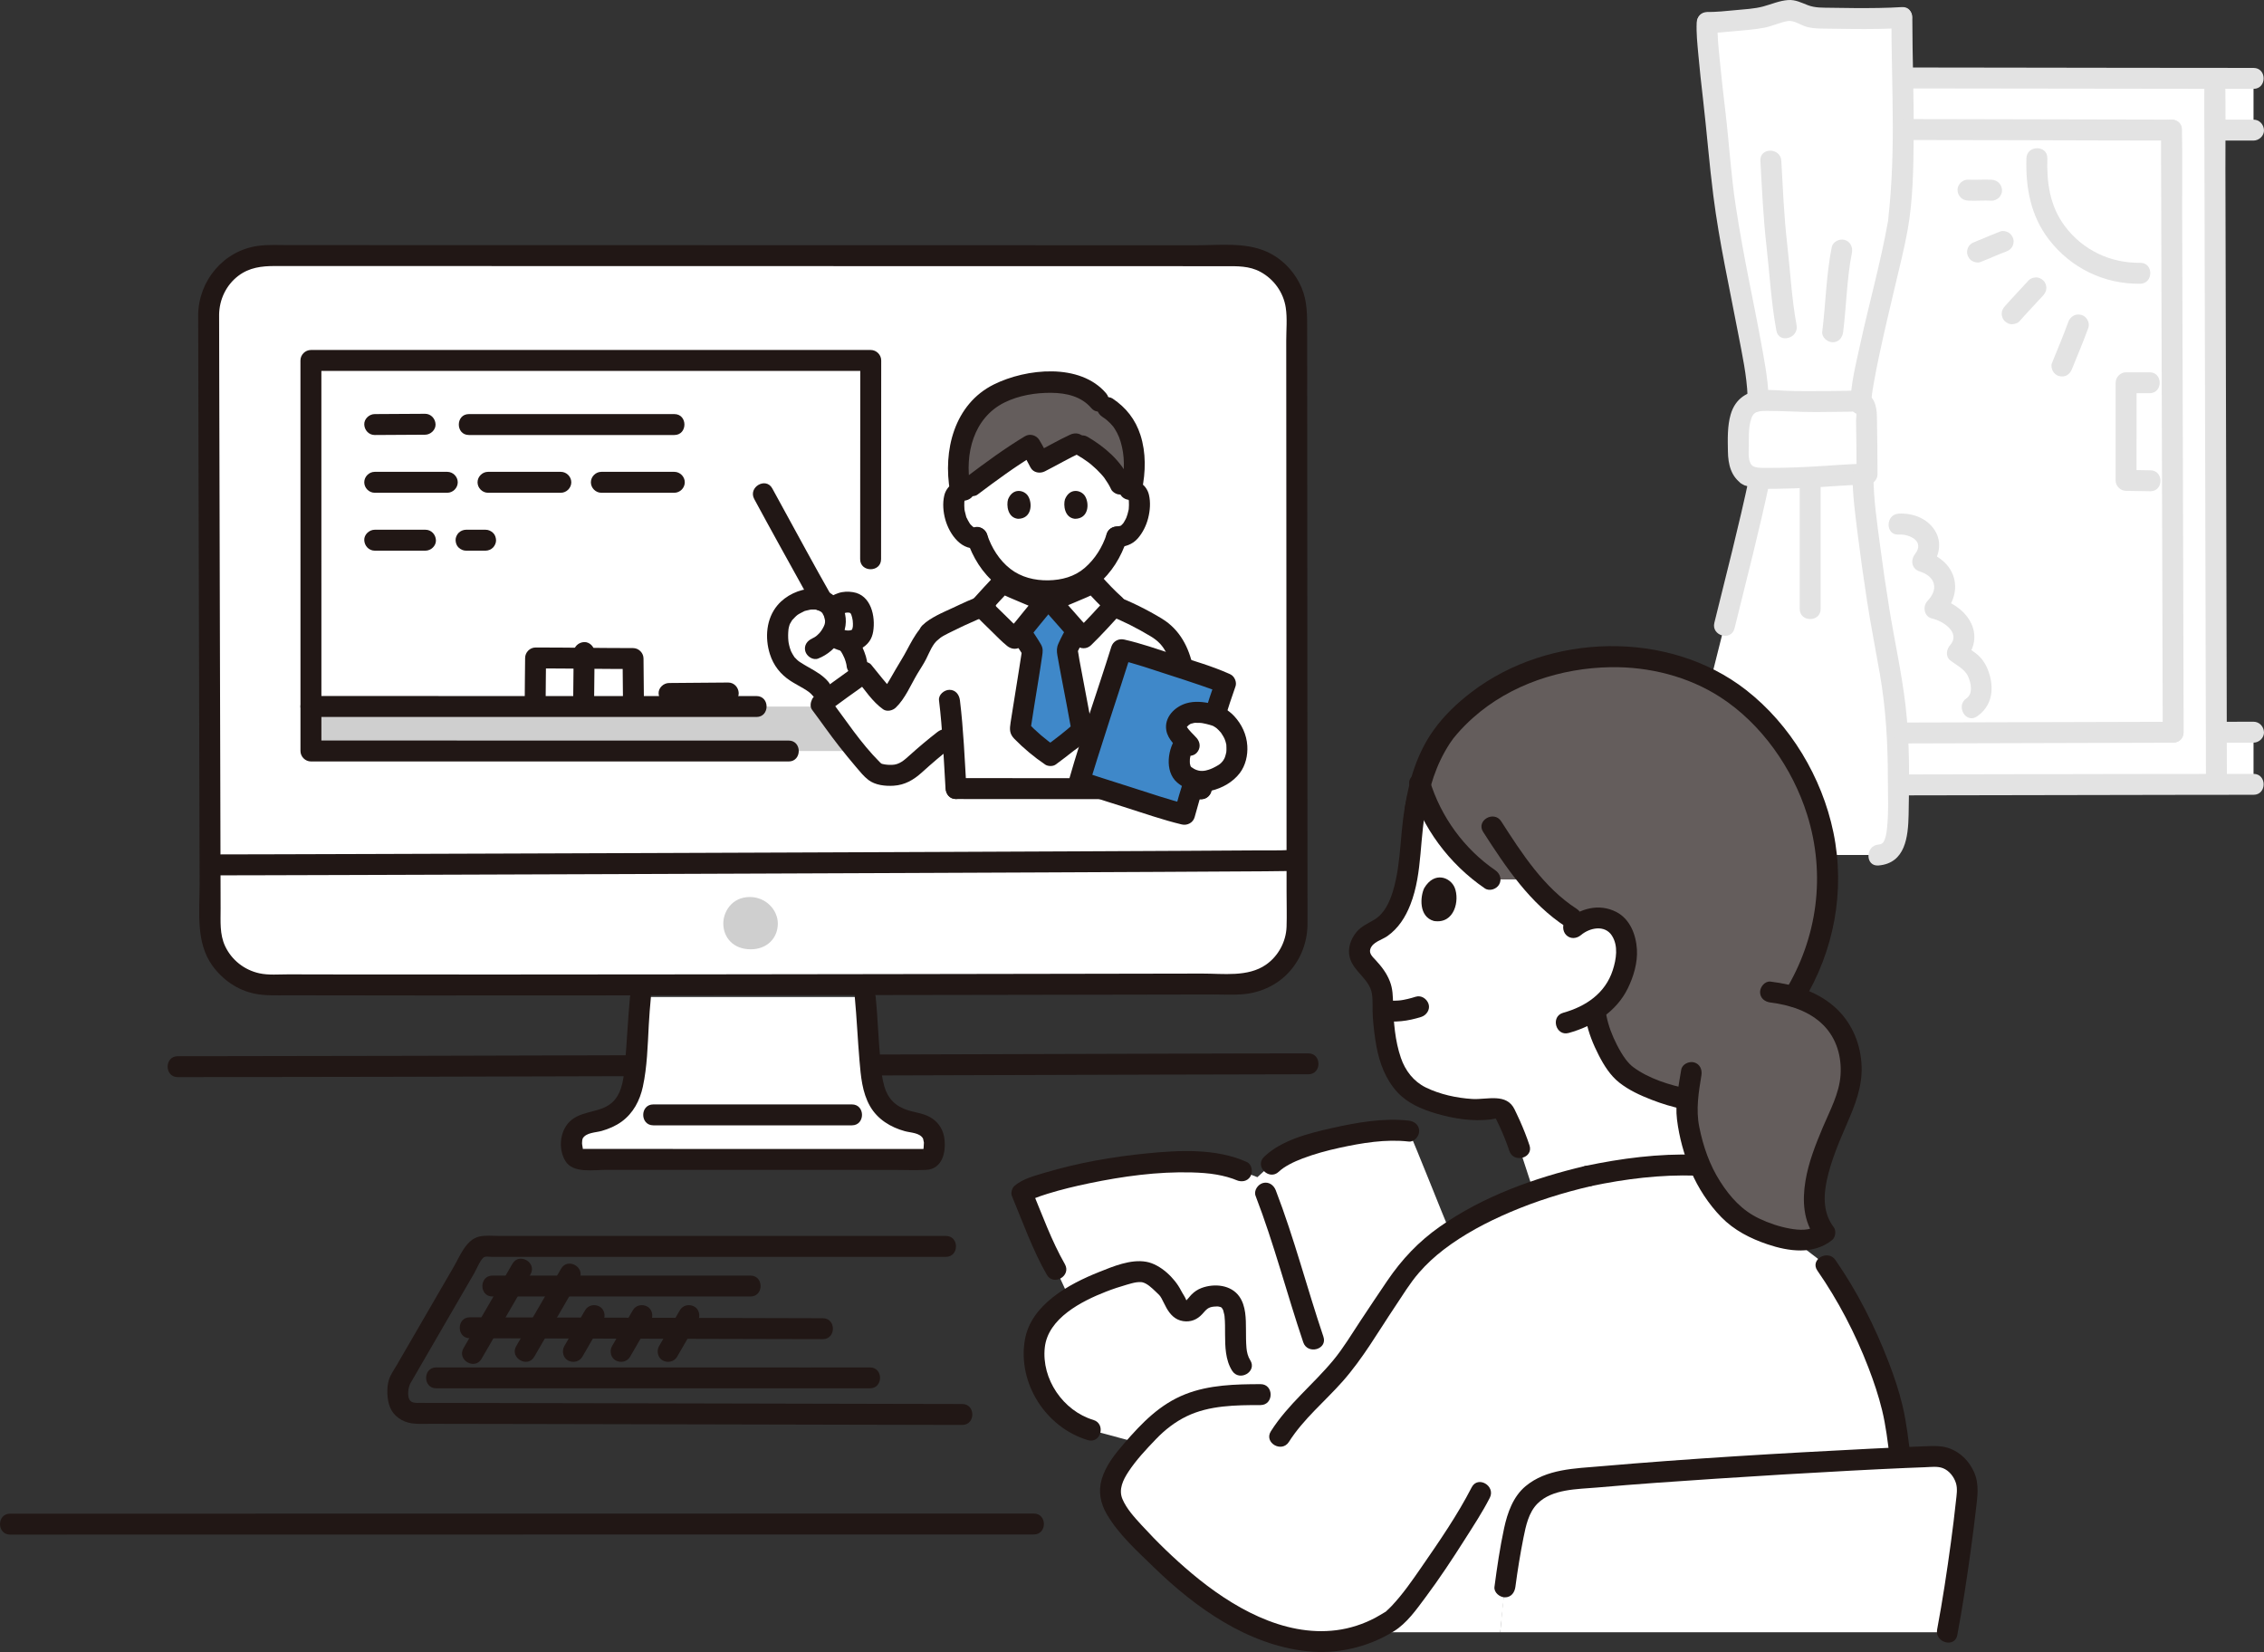<?xml version="1.0" encoding="UTF-8"?><svg id="b" xmlns="http://www.w3.org/2000/svg" width="432.735" height="315.721" viewBox="0 0 432.735 315.721"><rect x="0" y="0" width="432.735" height="315.721" fill="#333333" stroke="none"/><defs><style>.d{fill:#3f88c9;}.e{fill:#fff;}.f{fill:#211715;}.g{fill:#e3e3e3;}.h{fill:#645d5c;}.i{fill:#cfcfcf;}</style></defs><g id="c"><path class="e" d="M356.086,91.017c0,5.693,2.521,22.499,3.345,27.299,1.083,6.312,2.524,12.719,3.043,19.089.338,4.155.375,8.37.365,12.606.923-.002,1.432-.003,1.432-.003,23.896-.045,52.011-.111,66.463-.11v-9.965c-1.015,0-2.839.005-7.106.013,0-14.42-.313-111.193-.29-114.723,0,0,.001-.181.002-.362h.512c3.483.005,5.572.007,6.882.006v-9.885c-7.291,0-41.715-.049-67.074-.082.176,9.043.325,17.224-.761,27.172-.523,4.793-6.942,28.161-7.205,34.833.663.28,1.022.891,1.04,1.82.071,3.589.129,9.822.129,11.905"/><path class="e" d="M356.18,163.406h2.868c3.372-.206,3.755-3.344,3.774-9.291.018-5.614.098-11.215-.349-16.71-.518-6.37-1.96-12.777-3.043-19.089-.842-4.911-3.462-22.387-3.34-27.669.321-.012.582-.019.772-.019,0-2.083-.058-8.315-.129-11.905-.018-.931-.378-1.543-1.032-1.841.255-6.652,6.674-30.02,7.197-34.812,1.524-13.963.615-24.445.619-38.715-4.2.273-11.306.218-16.404.057-1.829-.058-3.572-1.337-4.657-1.411-1.972-.136-4.155,1.244-6.58,1.489-3.332.337-6.795.81-9.575.812-.119,2.021.403,7.43.929,12.181.629,5.677,1.406,11.393,1.852,17.094.443,5.674,1.564,10.925,2.531,16.556,1.291,7.522,7.013,32.29,3.04,26.959-1.512.781-2.372,2.616-2.373,6.669,0,2.995-.28,5.453,1.478,6.866.093.075.199.143.315.205.57.303,1.399.455,2.278.528-.041.195-.064.302-.064.302-1.333,6.297-4.039,17.183-6.682,27.895,0,0-6.6,26.245-11.026,43.847h37.601Z"/><path class="e" d="M398.615,24.831c-19.536-.043-39.756-.103-34.839-.06-.001,5.504-.196,11.053-.878,17.299-.523,4.793-6.943,28.166-7.205,34.835.661.275,1.022.887,1.04,1.818.109,5.493.188,17.176.073,10.704-2.31-3.369,1.564,22.709,2.624,28.888,1.083,6.312,2.524,12.719,3.043,19.089.073.892.131,1.786.179,2.683.687-.001,1.055-.002,1.055-.002,17.422-.04,36.657-.112,51.669-.141,0-4.949-.334-110.607-.315-115.084-4.98-.006-10.683-.017-16.446-.03Z"/><path class="g" d="M361.517,3.356c.003,6.987.262,13.97.265,20.957.001,3.307-.065,6.615-.245,9.917-.091,1.668-.21,3.335-.358,4.999-.084.947-.217,1.894-.282,2.842-.03.445.081-.42-.041.27-1.403,7.898-3.612,15.655-5.309,23.493-.805,3.717-1.836,7.641-1.863,11.467-.018,2.574,3.982,2.577,4,0,.011-1.605.177-2.368.42-3.813.324-1.929.714-3.846,1.122-5.758.95-4.458,2.011-8.892,3.059-13.328.819-3.465,1.701-6.931,2.332-10.436,1.031-5.724,1.107-11.728,1.157-17.53.067-7.694-.253-15.386-.256-23.08-.001-2.574-4.001-2.578-4,0h0Z"/><path class="g" d="M335.083,89.106c-1.073-.696-.825-2.695-.817-3.767.012-1.604-.079-3.266.322-4.834.147-.576.219-.778.481-1.192.123-.194-.006-.018-.034.018.072-.092.159-.185.245-.267.057-.054.29-.237-.002-.023.091-.067.191-.131.291-.184.286-.151-.187.025.243-.108.204-.063.409-.113.619-.156.387-.079.126-.021.039-.011.132-.015.268-.028.4-.033.282-.012.563-.023.845-.023,3.159-.003,6.315.239,9.479.223,2.168-.011,4.337-.047,6.505-.072.232-.003.972-.123,1.147.01.035.027-.075-.033-.077-.037.152.288-.012,1.361-.007,1.731.054,3.415.098,6.831.1,10.247l2-2c-3.479.019-6.971.367-10.444.548-1.925.1-3.853.198-5.781.224-.925.012-1.852.032-2.777.024-.861-.008-1.981.058-2.777-.317-2.315-1.093-4.348,2.354-2.019,3.454,2.121,1.001,4.504.866,6.794.846,1.975-.018,3.946-.098,5.918-.197,3.688-.185,7.393-.56,11.086-.58,1.081-.006,2.001-.912,2-2-.002-3.677-.049-7.356-.113-11.032-.036-2.05-.516-4.027-2.707-4.713-1.016-.319-2.139-.208-3.186-.194-1.377.018-2.754.037-4.132.05-2.417.023-4.837.036-7.252-.054-1.462-.055-2.933-.213-4.397-.146-3.065.141-5.39,1.62-6.276,4.655-.657,2.249-.567,4.749-.531,7.068.039,2.493.587,4.863,2.797,6.298,2.165,1.406,4.173-2.056,2.019-3.454Z"/><path class="g" d="M331.534,120.091c2.29-9.279,4.694-18.545,6.682-27.895.534-2.511-3.321-3.584-3.857-1.063-1.989,9.35-4.393,18.616-6.682,27.895-.617,2.499,3.24,3.565,3.857,1.063h0Z"/><path class="g" d="M354.086,91.017c.015,3.642.521,7.303.968,10.911.534,4.304,1.14,8.6,1.8,12.886.723,4.696,1.653,9.354,2.465,14.035,1.141,6.585,1.516,13.148,1.521,19.825.002,3.257.183,6.606-.184,9.849-.097.861-.284,1.807-.637,2.37-.101.161-.191.262-.36.352-.188.1-.316.138-.61.163-2.547.213-2.569,4.215,0,4,5.142-.43,5.666-5.465,5.756-9.669.149-6.963.217-14.036-.595-20.962-.722-6.16-2.079-12.215-3.074-18.331-.654-4.02-1.242-8.053-1.772-12.092-.578-4.403-1.259-8.886-1.278-13.336-.011-2.573-4.011-2.578-4,0h0Z"/><path class="g" d="M343.993,92.052v24.327c0,2.574,4,2.578,4,0v-24.327c0-2.574-4-2.578-4,0h0Z"/><path class="g" d="M336.474,30.725c.31,5.351.535,10.705,1.139,16.033.621,5.483.917,11.019,1.922,16.452.468,2.528,4.323,1.457,3.857-1.063-.959-5.184-1.21-10.473-1.815-15.703s-.798-10.476-1.103-15.719c-.148-2.559-4.149-2.576-4,0h0Z"/><path class="g" d="M350.111,47.246c-1.059,5.321-1.147,10.789-1.811,16.163-.133,1.074,1.014,2,2,2,1.191,0,1.867-.923,2-2,.622-5.043.706-10.268,1.668-15.099.211-1.058-.303-2.16-1.397-2.46-.984-.27-2.248.332-2.46,1.397h0Z"/><path class="g" d="M324.301,4.303c-.095,2.023.132,4.075.311,6.088.253,2.847.566,5.689.896,8.528.715,6.155,1.19,12.35,1.975,18.493,1.141,8.926,3.113,17.733,4.793,26.567.736,3.869,1.606,7.82,1.753,11.769.096,2.566,4.097,2.579,4,0-.132-3.527-.833-7.06-1.465-10.523-.731-4.001-1.552-7.985-2.336-11.976-.899-4.574-1.74-9.172-2.449-13.779-.923-5.993-1.272-12.088-1.985-18.111-.382-3.229-.757-6.458-1.065-9.695-.232-2.428-.543-4.917-.428-7.36.121-2.573-3.88-2.567-4,0h0Z"/><path class="g" d="M326.301,6.303c1.767-.015,3.526-.17,5.283-.352,1.878-.194,3.816-.293,5.67-.661,1.5-.298,2.898-.988,4.402-1.258,1.202-.216,2.447.743,3.58,1.073,1.448.421,3.012.345,4.506.377,1.627.035,3.255.056,4.882.063,2.964.012,5.934-.005,8.894-.189,2.557-.159,2.575-4.16,0-4-2.96.184-5.93.201-8.894.189-1.562-.006-3.124-.026-4.685-.059-1.496-.031-2.957.051-4.374-.489-1.286-.49-2.392-1.091-3.814-.985-1.652.123-3.155.797-4.735,1.223-1.75.472-3.634.53-5.432.716-1.757.182-3.516.337-5.283.352-2.573.022-2.579,4.022,0,4h0Z"/><path class="g" d="M364.27,152.008c18.398-.035,36.796-.079,55.194-.102,3.757-.005,7.513-.008,11.27-.008,2.574,0,2.578-4,0-4-16.783,0-33.566.045-50.349.078-5.371.011-10.743.022-16.114.032-2.574.005-2.578,4.005,0,4h0Z"/><path class="g" d="M410.865,71.149h-4.485c-1.081,0-2,.916-2,2,0,6.22.01,12.439-.008,18.659-.003,1.084.919,1.996,2,2,1.548.006,3.095.07,4.643.075,2.574.007,2.578-3.993,0-4-1.548-.004-3.095-.069-4.643-.075l2,2c.018-6.22.008-12.439.008-18.659l-2,2h4.485c2.574,0,2.578-4,0-4h0Z"/><path class="g" d="M430.733,12.981c-16.143,0-32.286-.036-48.429-.058-5.839-.008-11.678-.016-17.517-.023-2.574-.003-2.578,3.997,0,4,19.245.025,38.489.054,57.734.075,2.738.003,5.475.006,8.213.006,2.574,0,2.578-4,0-4h0Z"/><path class="g" d="M415.061,22.861c-14.661-.019-29.322-.063-43.983-.094-2.27-.005-4.539-.01-6.809-.011-2.574,0-2.578,4,0,4,12.639.001,25.277.056,37.916.082,4.292.009,8.584.017,12.876.022,2.574.003,2.578-3.997,0-4h0Z"/><path class="g" d="M430.733,22.866c-2.294.002-4.588-.002-6.882-.005-1.046-.001-2.048.921-2,2,.049,1.085.879,1.999,2,2,2.294.003,4.588.007,6.882.005,1.046,0,2.048-.919,2-2s-.879-2.001-2-2h0Z"/><path class="g" d="M417.376,139.966c0-4.297-.021-8.595-.033-12.892-.026-9.016-.053-18.031-.079-27.047-.032-10.732-.063-21.464-.094-32.197-.027-9.31-.054-18.619-.078-27.929-.013-4.882.07-9.774-.031-14.655-.003-.147,0-.295,0-.442.015-2.574-3.985-2.577-4,0-.024,4.124.012,8.249.023,12.373.023,8.926.048,17.853.074,26.779.031,10.727.062,21.454.094,32.181.028,9.389.056,18.777.083,28.166.015,5.048.033,10.096.041,15.143,0,.173,0,.347,0,.52,0,2.574,4,2.578,4,0h0Z"/><path class="g" d="M425.643,149.328c0-4.964-.021-9.928-.033-14.892-.026-10.518-.052-21.036-.079-31.554-.032-12.582-.063-25.163-.094-37.745-.027-10.874-.053-21.748-.078-32.623-.013-5.678.071-11.366-.031-17.043-.003-.155,0-.31,0-.464.015-2.574-3.985-2.577-4,0-.027,4.79.013,9.581.023,14.37.023,10.429.048,20.858.074,31.288.031,12.576.062,25.153.094,37.729.028,10.953.055,21.906.082,32.858.014,5.845.033,11.689.041,17.534,0,.18,0,.361,0,.541,0,2.574,4,2.578,4,0h0Z"/><path class="g" d="M424.006,141.945c2.242-.004,4.485-.012,6.727-.012,1.046,0,2.048-.92,2-2s-.879-2-2-2c-2.242,0-4.485.008-6.727.012-1.046.002-2.048.918-2,2s.879,2.002,2,2h0Z"/><path class="g" d="M363.707,142.086c17.223-.04,34.446-.108,51.669-.141,2.574-.005,2.578-4.005,0-4-17.223.033-34.446.101-51.669.141-2.574.006-2.578,4.006,0,4h0Z"/><path class="g" d="M387.322,30.262c-.162,5.591.815,11.008,4.316,15.533,4.221,5.456,10.546,8.522,17.431,8.432,2.572-.034,2.579-4.034,0-4-5.722.075-11.022-2.443-14.457-7.086-2.826-3.82-3.423-8.269-3.29-12.88.074-2.575-3.926-2.573-4,0h0Z"/><path class="g" d="M395.314,61.563c-.957,2.649-2.067,5.247-3.123,7.858-.182.449-.032,1.142.202,1.541.243.415.718.811,1.195.919.512.117,1.087.091,1.541-.202.465-.3.713-.685.919-1.195,1.055-2.611,2.166-5.209,3.123-7.858.356-.985-.4-2.233-1.397-2.46-1.126-.256-2.079.342-2.46,1.397h0Z"/><path class="g" d="M387.726,53.604c-1.504,1.657-3.061,3.268-4.54,4.947-.353.401-.586.868-.586,1.414,0,.491.218,1.076.586,1.414.381.35.882.61,1.414.586.511-.023,1.065-.189,1.414-.586,1.479-1.679,3.036-3.29,4.54-4.947.355-.391.586-.876.586-1.414,0-.491-.218-1.076-.586-1.414-.381-.35-.882-.61-1.414-.586-.516.023-1.057.192-1.414.586h0Z"/><path class="g" d="M382.35,44.229c-1.32.495-2.612,1.062-3.911,1.611l.478-.202c-.487.205-.975.408-1.469.596-.5.19-.917.443-1.195.919-.251.429-.357,1.061-.202,1.541.157.484.457.951.919,1.195.45.238,1.045.39,1.541.202,1.091-.415,2.16-.89,3.235-1.344l-.478.202c.71-.299,1.423-.592,2.145-.863.499-.187.918-.445,1.195-.919.251-.429.357-1.061.202-1.541-.157-.484-.457-.951-.919-1.195-.451-.238-1.043-.388-1.541-.202h0Z"/><path class="g" d="M380.666,34.352c-1.503-.08-3.006.059-4.508-.013-1.047-.05-2.047.956-2,2,.05,1.127.879,1.946,2,2,1.502.072,3.005-.067,4.508.013.495.026,1.07-.242,1.414-.586.347-.347.608-.916.586-1.414-.051-1.131-.879-1.94-2-2h0Z"/><path class="g" d="M362.903,102.165c2.143-.133,5.024,1.313,3.142,3.708-.93,1.183-.665,2.846.883,3.343,1.162.373,2.354,1.07,2.691,2.325s-.373,2.43-1.212,3.321c-.984,1.044-.639,3.003.883,3.343,2.137.477,5.555,2.748,3.423,5.13-.661.739-.879,2.121,0,2.828,1.161.934,2.811,1.668,3.451,3.089.562,1.248,1.028,3.3-.307,4.213-2.112,1.444-.113,4.912,2.019,3.454,2.686-1.837,3.279-4.819,2.441-7.851-.373-1.348-1.004-2.656-2.011-3.646-.827-.813-1.866-1.364-2.764-2.087v2.828c1.902-2.126,2.457-4.851,1.032-7.411-1.264-2.272-3.722-3.847-6.22-4.405l.883,3.343c1.824-1.934,2.969-4.54,2.241-7.213-.718-2.637-2.986-4.317-5.485-5.119l.883,3.343c1.701-2.165,2.506-4.93.893-7.412-1.471-2.264-4.247-3.287-6.864-3.124-2.557.159-2.575,4.16,0,4h0Z"/><path class="f" d="M1.932,293.286c10.187-.001,20.374-.003,30.561-.004,14.895-.002,29.791-.004,44.686-.006,16.281-.002,32.563-.004,48.844-.006,14.305-.002,28.609-.003,42.914-.005,8.997,0,17.994-.002,26.991-.002.556,0,1.112,0,1.668,0,2.574,0,2.578-4,0-4-8.115,0-16.229.001-24.344.002-13.837.001-27.673.003-41.51.005-16.221.002-32.442.004-48.662.006-15.242.002-30.485.004-45.727.006-10.947.001-21.895.003-32.842.004-.859,0-1.718,0-2.577,0-2.574,0-2.578,4,0,4h0Z"/><path class="f" d="M250.076,201.316c-8.441,0-16.881.029-25.322.052-14.401.039-28.801.083-43.202.126-17.203.052-34.406.104-51.609.154-17.026.049-34.053.096-51.079.136-13.676.032-27.353.061-41.029.071-1.287,0-2.573.002-3.86.002-2.574,0-2.578,4.001,0,4,13.069-.005,26.137-.031,39.206-.06,16.79-.037,33.58-.083,50.369-.131,17.339-.049,34.678-.102,52.016-.154,14.91-.045,29.82-.091,44.73-.132,9.32-.026,18.64-.056,27.961-.064.606,0,1.212,0,1.818,0,2.574,0,2.578-4,0-4h0Z"/><path class="e" d="M39.88,60.162c.052,27.804.237,90.453.293,116.772.013,6.213,5.037,11.249,11.25,11.273,36.158.14,148.215-.087,185.217-.151,6.235-.011,11.278-5.061,11.275-11.295-.013-26.958-.056-91.11-.071-116.601-.004-6.237-5.055-11.284-11.292-11.285-38.363-.005-148.76-.026-185.377-.032-6.249-.001-11.308,5.07-11.296,11.319Z"/><path class="e" d="M40.94,181.013c-.493-1.265-.765-2.64-.768-4.079-.007-3.394-.017-7.392-.028-11.842,44.448-.06,166.163-.272,207.77-.392-.003,4.527,0,8.6,0,12.061.003,6.235-5.041,11.285-11.275,11.295-37.003.064-149.059.29-185.217.151-4.774-.018-8.847-2.996-10.482-7.194Z"/><path class="e" d="M165.38,190.537c.209,2.197.336,3.877.411,5.397.128,2.599.363,5.297.589,7.905.528,6.085,2.103,9.519,8.463,10.729,1.836.349,2.896,1.094,3.432,2.253s.616,4.768-1.188,4.768c-3.348,0-60.739-.013-66.179-.013-1.762,0-1.922-3.595-1.386-4.755.536-1.16,1.596-1.904,3.432-2.253,6.36-1.21,7.935-4.644,8.463-10.729.226-2.608.461-5.306.589-7.905.075-1.52.201-3.2.411-5.397"/><path class="i" d="M148.672,176.481c.012,2.839-2.104,4.933-5.135,4.946-3.476.015-5.278-2.353-5.289-4.904-.01-2.286,1.655-5.074,5.044-5.088,3.157-.013,5.369,2.525,5.38,5.046Z"/><path class="f" d="M37.88,60.162c.021,10.972.049,21.944.077,32.915.034,13.411.07,26.821.106,40.232.032,11.882.064,23.764.092,35.646.013,5.206-.79,11.11,2.429,15.58,1.939,2.693,4.804,4.702,8.082,5.37,2.083.425,4.243.306,6.358.313,8.7.025,17.401.03,26.101.032,11.265.003,22.53-.003,33.795-.013,12.467-.01,24.934-.025,37.401-.042,12.156-.017,24.313-.036,36.469-.056,10.379-.017,20.757-.036,31.136-.054,4.064-.007,8.128-.015,12.192-.022,1.841-.003,3.734.113,5.568-.057,3.347-.311,6.542-1.797,8.792-4.326,2.262-2.543,3.421-5.738,3.437-9.13.01-2.202-.002-4.405-.003-6.607-.003-5.375-.006-10.75-.009-16.125-.008-12.908-.016-25.815-.024-38.723-.008-12.454-.016-24.909-.024-37.363-.003-4.88-.006-9.761-.009-14.641-.002-2.748.051-5.429-1.031-8.019-1.261-3.019-3.635-5.577-6.63-6.938-4.134-1.877-9.098-1.259-13.542-1.26s-8.902-.001-13.353-.002c-10.956-.002-21.911-.004-32.867-.006-12.458-.002-24.916-.004-37.374-.007s-24.956-.005-37.434-.007c-11.015-.002-22.03-.004-33.046-.006-4.496,0-8.992-.002-13.487-.002-1.914,0-3.828,0-5.742,0-2.009,0-4.072-.127-6.064.152-6.536.917-11.311,6.633-11.397,13.166-.034,2.575,3.966,2.576,4,0,.038-2.906,1.336-5.673,3.673-7.447,2.094-1.589,4.444-1.873,6.981-1.872,3.689,0,7.377.001,11.066.002,9.77.002,19.541.003,29.311.005,11.822.002,23.644.004,35.466.006,12.376.002,24.751.005,37.127.007,11.591.002,23.183.004,34.774.006,9.42.002,18.84.003,28.26.005,1.861,0,3.722,0,5.583,0,2.352,0,4.644-.079,6.786,1.08,2.585,1.4,4.403,3.92,4.848,6.838.312,2.043.091,4.268.093,6.333.007,10.946.014,21.893.021,32.839.008,12.931.016,25.862.024,38.793.007,11.269.014,22.539.02,33.808.001,2.178.07,4.369-.002,6.546-.095,2.866-1.579,5.619-3.937,7.259-3.458,2.404-8.183,1.69-12.191,1.697-9.039.016-18.078.033-27.117.048-11.378.02-22.757.039-34.135.056-12.238.019-24.476.035-36.714.049-11.772.013-23.543.023-35.315.028-9.932.004-19.865.004-29.797-.008-3.863-.005-7.725-.011-11.588-.022-1.81-.005-3.779.186-5.552-.204-2.86-.628-5.285-2.527-6.535-5.185-1.069-2.273-.857-4.774-.863-7.215-.005-2.343-.011-4.687-.017-7.03-.014-5.566-.028-11.132-.043-16.697-.034-12.943-.069-25.886-.103-38.829-.033-12.324-.065-24.649-.094-36.973-.011-4.642-.021-9.283-.03-13.925-.005-2.574-4.005-2.578-4,0Z"/><path class="f" d="M40.515,167.293c3.07,0,6.14-.01,9.21-.018,5.667-.014,11.334-.031,17.001-.049,7.605-.023,15.209-.048,22.814-.074,8.883-.03,17.766-.061,26.649-.092,9.502-.034,19.004-.069,28.506-.105s18.924-.072,28.386-.111c8.762-.035,17.525-.072,26.287-.11,7.404-.032,14.808-.066,22.211-.103,5.386-.027,10.772-.055,16.158-.09,2.708-.018,5.418-.019,8.126-.071.181-.003.361-.004.542-.014,2.56-.139,2.577-4.14,0-4-1.94.106-3.9.051-5.842.065-4.787.035-9.574.061-14.361.086-6.967.037-13.935.069-20.902.101-8.489.038-16.977.074-25.466.109-9.351.038-18.701.075-28.052.111-9.553.037-19.107.072-28.66.107-9.097.033-18.194.065-27.29.096-7.981.027-15.962.054-23.943.079-6.206.02-12.412.039-18.618.056-3.772.01-7.543.021-11.315.026-.48,0-.96.001-1.44.001-2.574,0-2.578,4,0,4h0Z"/><path class="f" d="M163.38,190.537c.381,4.043.552,8.1.9,12.146.255,2.972.501,6.088,2.019,8.733,1.435,2.5,3.922,4.022,6.652,4.769,1.103.302,2.832.282,3.474,1.404-.016-.027.162.674.17.775.011.145-.088,1.615-.154,1.574-.161-.1,1.127-.297.221-.348-.354-.02-.714,0-1.068,0-1.139,0-2.278,0-3.416,0-3.702,0-7.403-.001-11.105-.002-9.78-.002-19.56-.004-29.34-.006-6.741-.001-13.483-.003-20.224-.004-.13,0-.323-.037-.448,0-.017.005-.149-.012-.154,0,.026-.065.514.207.542.203.148-.024-.076.109-.044-.119.026-.184-.151-.833-.155-1.175-.005-.362.065-.797.121-.897.657-1.161,2.499-1.124,3.631-1.449,1.353-.388,2.688-.953,3.829-1.787,2.218-1.622,3.472-4.024,4.047-6.675.825-3.809.919-7.864,1.127-11.744.097-1.802.242-3.6.411-5.397.101-1.077-.992-2-2-2-1.166,0-1.898.92-2,2-.395,4.197-.577,8.409-.94,12.609-.212,2.459-.444,5.502-2.223,7.32-2.178,2.226-5.573,1.674-7.946,3.52-2.281,1.776-2.714,5.43-1.25,7.886,1.441,2.417,5.358,1.704,7.775,1.704,3.949,0,7.898.001,11.847.002,10.171.002,20.343.004,30.514.006,4.156,0,8.311.002,12.467.003,2.102,0,4.226.091,6.326.001,3.187-.137,3.897-3.512,3.503-6.126-.224-1.487-.978-2.747-2.204-3.633-1.417-1.024-3.122-1.136-4.74-1.641-2.378-.742-3.853-2.234-4.531-4.608-.414-1.451-.566-2.938-.695-4.436-.201-2.325-.394-4.652-.517-6.982-.099-1.879-.246-3.753-.423-5.627-.101-1.075-.847-2-2-2-1.003,0-2.102.918-2,2h0Z"/><path class="f" d="M183.919,268.328c-4.243,0-8.485-.017-12.728-.026-9.013-.02-18.027-.041-27.04-.061-10.413-.023-20.826-.046-31.24-.068-8.442-.018-16.884-.035-25.326-.049-2.428-.004-4.857-.008-7.285-.009-.67,0-1.592.08-2-.556-.505-.785-.277-2.461.169-3.231,1.146-1.981,2.293-3.961,3.441-5.941,2.921-5.039,5.843-10.077,8.764-15.115.432-.745,1.268-2.876,1.997-3.069.353-.093.858,0,1.22,0h86.901c2.574,0,2.578-4,0-4h-85.402c-1.223,0-2.623-.161-3.827.134-2.511.616-3.661,3.743-4.845,5.785-1.474,2.541-2.947,5.083-4.421,7.624-1.518,2.618-3.036,5.236-4.554,7.855-.623,1.074-1.245,2.149-1.868,3.224-.525.908-1.206,1.847-1.532,2.849-.484,1.492-.391,3.849.208,5.286.724,1.737,2.357,2.803,4.187,3.065,1.161.166,2.372.09,3.543.091,7.222.007,14.443.023,21.665.038,10.389.021,20.779.044,31.168.067,9.945.022,19.889.045,29.834.067,5.895.013,11.789.028,17.684.038.429,0,.858.002,1.287.002,2.574,0,2.578-4,0-4h0Z"/><path class="f" d="M92.04,259.692c3.112-5.389,6.249-10.764,9.361-16.152,1.29-2.233-2.165-4.25-3.454-2.019-3.112,5.389-6.249,10.763-9.361,16.152-1.29,2.233,2.166,4.25,3.454,2.019h0Z"/><path class="f" d="M102.119,259.294c2.853-4.941,5.73-9.869,8.583-14.81,1.29-2.233-2.165-4.25-3.454-2.019-2.853,4.941-5.73,9.869-8.583,14.81-1.29,2.233,2.166,4.25,3.454,2.019h0Z"/><path class="f" d="M111.31,259.294c1.324-2.293,2.658-4.579,3.982-6.871.523-.906.241-2.23-.718-2.736s-2.177-.25-2.736.718c-1.324,2.293-2.659,4.579-3.982,6.871-.523.906-.241,2.23.718,2.736s2.177.25,2.736-.718h0Z"/><path class="f" d="M120.433,259.294c1.324-2.293,2.658-4.579,3.982-6.871.523-.906.241-2.23-.718-2.736s-2.177-.25-2.736.718c-1.324,2.293-2.659,4.579-3.982,6.871-.523.906-.241,2.23.718,2.736s2.177.25,2.736-.718h0Z"/><path class="f" d="M129.421,259.294c1.324-2.293,2.658-4.579,3.982-6.871.523-.906.241-2.23-.718-2.736s-2.177-.25-2.736.718c-1.324,2.293-2.659,4.579-3.982,6.871-.523.906-.241,2.23.718,2.736s2.177.25,2.736-.718h0Z"/><path class="f" d="M143.445,243.783h-49.313c-2.574,0-2.578,4,0,4h49.313c2.574,0,2.578-4,0-4h0Z"/><path class="f" d="M157.267,251.932c-18.456-.034-36.912-.097-55.368-.144-4.031-.01-8.062-.021-12.093-.028-2.574-.005-2.578,3.995,0,4,18.403.034,36.805.097,55.208.144,4.084.01,8.168.021,12.253.028,2.574.005,2.578-3.995,0-4h0Z"/><path class="f" d="M166.27,265.333s.007,0,.011,0v-4c-8.244.032-16.488,0-24.732,0-14.398,0-28.796,0-43.193,0-4.992,0-9.983,0-14.975,0-2.574,0-2.578,4,0,4,11.009,0,22.018,0,33.027,0,13.63,0,27.261,0,40.891,0,2.994,0,5.988.011,8.982,0,2.574-.01,2.578-3.992,0-4-.004,0-.007,0-.011,0-2.574-.002-2.578,3.998,0,4h0Z"/><path class="f" d="M124.877,215.07h37.952c2.574,0,2.578-4,0-4h-37.952c-2.574,0-2.578,4,0,4h0Z"/><path class="i" d="M161.746,143.533c-28.853-.003-88.862-.007-102.315-.005,0-.853,0-3.996,0-8.504,13.453-.002,73.342.003,102.195.005l.12,8.504Z"/><path class="e" d="M59.425,68.888c0,2.535.006,61.849.006,66.135,19.639-.002,105.917.008,106.967.008,0-2.571.027-56.619.032-66.143-22.255.002-105.774,0-107.006,0Z"/><path class="f" d="M168.407,106.859c.006-12.657.017-25.314.025-37.972,0-1.081-.917-2-2-2-15.18.001-30.361,0-45.541,0-16.771,0-33.541,0-50.312,0-3.717,0-7.435,0-11.152,0-1.081,0-2,.916-2,2,0,7.427.001,14.855.002,22.282.001,11.429.002,22.858.003,34.287,0,3.189,0,6.378,0,9.566,0,1.081.916,2,2,2,8.847,0,17.693,0,26.54,0,12.638,0,25.276.002,37.914.003,6.902,0,13.804.001,20.705.002,2.574,0,2.578-4,0-4-12.508-.001-25.017-.002-37.525-.003-11.627,0-23.254-.002-34.88-.002-4.251,0-8.503,0-12.754,0l2,2c0-7.844-.001-15.688-.002-23.533-.001-11.312-.002-22.624-.003-33.935,0-2.889,0-5.778,0-8.668l-2,2c10.177,0,20.354,0,30.531,0,18.177,0,36.354,0,54.531,0,7.315,0,14.63,0,21.944,0l-2-2c-.007,12.657-.019,25.314-.025,37.972-.001,2.574,3.999,2.578,4,0h0Z"/><path class="f" d="M104.295,133.822c.003-2.692.06-5.383.075-8.075l-2,2c6.21.002,12.419.11,18.629.112l-2-2c.003,2.642.071,5.284.074,7.926.003,2.574,4.003,2.578,4,0-.003-2.642-.071-5.284-.074-7.926-.001-1.081-.915-2-2-2-6.21-.002-12.419-.11-18.629-.112-1.086,0-1.994.917-2,2-.015,2.692-.072,5.383-.075,8.075-.003,2.574,3.997,2.578,4,0h0Z"/><path class="f" d="M109.654,124.711c-.002,3.161-.098,6.321-.1,9.481,0,1.046.92,2.048,2,2s1.999-.879,2-2c.002-3.161.098-6.321.1-9.481,0-1.046-.92-2.048-2-2s-1.999.879-2,2h0Z"/><path class="f" d="M127.883,134.534c3.771-.002,7.541-.09,11.311-.091,1.046,0,2.048-.92,2-2s-.879-2-2-2c-3.771.001-7.541.089-11.311.091-1.046,0-2.048.92-2,2s.879,2.001,2,2h0Z"/><path class="f" d="M57.431,135.023c0,2.835,0,5.669,0,8.504,0,1.081.916,2,2,2,9.547-.001,19.094,0,28.641,0,13.752,0,27.504.002,41.256.003,7.137,0,14.274.001,21.411.002,2.574,0,2.578-4,0-4-13.21-.001-26.42-.002-39.629-.003-12.735,0-25.469-.002-38.204-.002-4.492,0-8.983,0-13.475,0l2,2c0-2.835,0-5.669,0-8.504,0-2.574-4-2.578-4,0h0Z"/><path class="f" d="M71.623,83.138c3.209-.001,6.418-.055,9.627-.056,1.046,0,2.048-.92,2-2s-.879-2-2-2c-3.209,0-6.418.055-9.627.056-1.046,0-2.048.92-2,2s.879,2,2,2h0Z"/><path class="f" d="M89.629,83.138h39.259c2.574,0,2.578-4,0-4h-39.259c-2.574,0-2.578,4,0,4h0Z"/><path class="f" d="M71.623,105.241h9.701c1.046,0,2.048-.92,2-2s-.879-2-2-2h-9.701c-1.046,0-2.048.92-2,2s.879,2,2,2h0Z"/><path class="f" d="M89.079,105.241h3.735c.513,0,1.052-.223,1.414-.586.347-.347.608-.916.586-1.414-.023-.517-.193-1.054-.586-1.414s-.872-.586-1.414-.586h-3.735c-.513,0-1.052.223-1.414.586-.347.347-.608.916-.586,1.414.023.517.193,1.054.586,1.414s.872.586,1.414.586h0Z"/><path class="f" d="M71.623,94.175h13.87c1.081,0,2-.919,2-2s-.915-2-2-2h-13.87c-1.081,0-2,.919-2,2s.915,2,2,2h0Z"/><path class="f" d="M93.277,94.175h13.919c1.081,0,2-.919,2-2s-.915-2-2-2h-13.919c-1.081,0-2,.919-2,2s.915,2,2,2h0Z"/><path class="f" d="M114.94,94.175h13.948c1.081,0,2-.919,2-2s-.915-2-2-2h-13.948c-1.081,0-2,.919-2,2s.915,2,2,2h0Z"/><path class="e" d="M182.859,150.708c-.045,0-.09,0-.135,0-.091-1.518-.378-6.267-.688-10.508-.92.706-1.461,1.121-1.461,1.121-1.13.867-4.722,3.889-5.667,4.778-1.052.99-2.29,1.921-3.825,2.046-1.059.087-2.898.037-3.802-.589-.938-.649-4.91-5.521-7.112-8.458-.889-1.185-2.741-3.815-3.227-4.454.119-.432,7.007-5.169,8.187-6.157.73.89,3.714,4.721,4.665,5.339.99-.869,3.698-6.068,4.592-7.286.746-1.017,1.515-3.152,2.668-4.738.709-1.458,2.938-2.347,4.502-3.15.96-.493,3.893-1.847,5.707-2.56,1.082-1.249,3.011-3.3,4.336-4.719,1.753.897,6.925,3.098,8.308,3.43l.336.081c.249-.06.499-.12.499-.12,1.366-.328,6.479-2.504,8.213-3.391,1.272,1.423,2.939,3.165,4.144,4.219l.808.707c1.637.737,3.658,1.771,4.792,2.353,1.233.633,3.284,1.717,4.273,2.695,1.492,1.475,2.23,3.542,2.895,5.541,1.443,6.812,2.955,16.78,3.723,23.855-8.936,0-27.486-.037-46.731-.036Z"/><path class="d" d="M206.566,138.232c-.746-4.043-2.552-13.413-2.613-14.043.27-.68,1.17-2.411,1.873-3.659-1.859-2.043-4.975-5.564-5.084-5.765l-.835.039c-.112.206-3.131,3.889-4.873,5.93.781,1.189,1.83,2.876,2.299,3.565-.05.8-2.04,12.89-2.37,15.15.85.93,4.37,3.99,5.81,4.94,1.23-.89,4.59-3.48,6.04-4.79-.055-.319-.14-.788-.247-1.367Z"/><path class="e" d="M156.907,131.71c-1.55-1.926-4.571-2.705-6.222-4.444-1.874-1.974-2.322-5.001-1.889-7.611.752-4.535,8.026-7.235,10.28-3.185.149-.145.247-.238.247-.238.918-1.188,3.478-1.69,4.695-.41.992,1.044,1.444,4.278.479,5.654-.619.884-1.872,1.148-2.995.988.235.207.404.357.404.357.872.773,1.845,3.141,1.895,4.299l.417,2.923-4.852,4.333-2.46-2.667Z"/><path class="f" d="M187.775,113.786c-1.931.593-3.795,1.519-5.624,2.369-2.015.937-4.256,1.831-5.879,3.382-.758.724-.784,2.109,0,2.828.813.747,2.02.773,2.828,0,.11-.105.227-.201.339-.304-.337.312.026-.012.104-.065.25-.17.511-.326.775-.474.554-.311,1.126-.586,1.696-.866.717-.353,1.43-.71,2.155-1.047.913-.424,1.831-.837,2.757-1.234.165-.071.482-.08.005-.003.096-.015.201-.084.29-.121.199-.082.398-.163.598-.241.336-.132.674-.261,1.019-.367.999-.307,1.736-1.412,1.397-2.46-.326-1.007-1.389-1.726-2.46-1.397h0Z"/><path class="f" d="M211.98,117.643c2.712,1.047,5.444,2.458,7.937,3.955,1.425.856,2.364,1.819,3.085,3.333.725,1.522,1.077,3.125,1.398,4.768,1.36,6.96,2.417,13.996,3.189,21.045.118,1.074.835,2,2,2,.99,0,2.118-.919,2-2-.851-7.764-1.996-15.528-3.546-23.184-.775-3.828-2.547-7.242-5.94-9.314-2.834-1.731-5.964-3.266-9.06-4.461-1.008-.389-2.194.429-2.46,1.397-.31,1.13.385,2.07,1.397,2.46h0Z"/><path class="f" d="M160.737,117.645c.127-.158.27-.296.429-.422l-.405.313c.235-.177.489-.317.76-.433l-.478.202c.338-.136.686-.227,1.046-.276l-.532.071c.311-.036.62-.039.931-.003l-.532-.071c.252.035.494.095.731.188l-.478-.202c.207.088.398.197.577.334l-.405-.313c.134.111.254.23.361.368l-.313-.405c.163.222.288.464.395.716l-.202-.478c.211.52.34,1.065.416,1.62l-.071-.532c.073.579.087,1.162.014,1.742l.071-.532c-.046.331-.121.654-.245.965l.202-.478c-.077.18-.169.348-.284.506l.313-.405c-.122.155-.258.289-.414.41l.405-.313c-.161.116-.329.212-.51.293l.478-.202c-.285.118-.578.193-.884.236l.532-.071c-.366.044-.731.041-1.097-.004l.532.071c-.352-.049-.693-.135-1.023-.268l.478.202c-.151-.064-.296-.136-.437-.22-.899-.537-2.235-.231-2.736.718-.51.966-.242,2.164.718,2.736,1.355.808,3.191,1.04,4.699.563.992-.314,1.797-.882,2.402-1.727.38-.531.608-1.195.714-1.837.478-2.904-.406-6.982-3.836-7.534-.956-.154-1.941-.129-2.865.192-.84.292-1.719.741-2.285,1.45-.343.43-.586.841-.586,1.414,0,.491.218,1.076.586,1.414.381.35.882.61,1.414.586.495-.022,1.09-.18,1.414-.586h0Z"/><path class="f" d="M160.493,124.236c.13.118.244.249.352.388l-.313-.405c.386.509.678,1.087.928,1.673l-.202-.478c.268.636.501,1.305.593,1.992l-.071-.532c.01.082.018.164.022.247.027.529.205,1.033.586,1.414.347.347.916.608,1.414.586.517-.023,1.054-.193,1.414-.586.349-.38.613-.883.586-1.414-.059-1.16-.447-2.221-.9-3.276-.177-.412-.375-.816-.611-1.198-.272-.442-.584-.89-.97-1.24-.392-.355-.875-.586-1.414-.586-.491,0-1.076.218-1.414.586-.35.381-.61.882-.586,1.414.023.515.192,1.057.586,1.414h0Z"/><path class="f" d="M158.321,130.296c-.998-1.196-2.393-1.993-3.732-2.748-.582-.328-1.165-.655-1.717-1.033-.127-.086-.254-.173-.375-.268.33.26-.119-.12-.148-.148-.135-.126-.256-.263-.386-.394-.269-.272.053.129-.176-.215-.2-.302-.386-.607-.545-.933-.036-.074-.19-.462-.073-.155-.07-.185-.134-.372-.192-.562-.096-.317-.173-.64-.235-.966-.005-.025-.083-.668-.043-.259-.023-.232-.04-.465-.049-.698-.014-.365-.01-.73.012-1.094.012-.197.029-.393.051-.589-.01.088-.066.349.009-.047.045-.236.096-.467.17-.696.024-.075.057-.149.079-.224.09-.316-.231.403.04-.066.1-.173.191-.349.301-.516.057-.087.126-.23.207-.296-.394.323-.124.15-.009.028.139-.148.273-.3.42-.441.111-.107.694-.681.249-.244.304-.299.771-.526,1.148-.718.109-.056.223-.103.332-.16.309-.16-.122.044-.14.058.186-.148.575-.206.803-.267.191-.052.389-.079.58-.131.409-.111-.49.024-.069.005.076-.003.154-.015.23-.02.227-.015.454-.018.681-.006.073.004.149.015.223.017.342.007-.508-.129.012.013.172.047.348.108.521.147.376.084-.41-.238-.081-.038.091.055.191.097.283.151.059.034.12.084.182.114.339.168-.321-.33-.061-.051.117.125.42.304.463.478l-.174-.222c.045.064.089.129.13.195.075.141.152.289.233.427.074.126.055.297-.052-.125.044.173.118.341.165.515.037.139.061.281.095.42.097.399.022-.401.013.086-.003.173.006.341-.01.514.039-.45-.032.065-.061.168-.117.423-.591,1.238-.928,1.608-.133.146-.271.286-.415.421-.053.049-.475.4-.187.181-.147.113-.305.215-.464.31-.08.048-.74.348-.312.181-1.006.392-1.704,1.342-1.397,2.46.264.96,1.448,1.791,2.46,1.397,3.537-1.379,6.243-5.312,4.964-9.138-.892-2.67-3.288-4.34-6.113-4.233-2.479.094-5.025,1.285-6.631,3.19-2.146,2.547-2.435,6.201-1.452,9.317.687,2.18,2.027,3.885,3.935,5.126.807.525,1.667.963,2.493,1.456.381.228.758.466,1.115.731-.258-.192.215.193.305.279.176.168.337.347.493.533.693.83,2.113.715,2.828,0,.821-.821.694-1.997,0-2.828h0Z"/><path class="f" d="M144.163,95.374c3.147,5.831,6.374,11.621,9.583,17.418.554,1.001,1.103,2.006,1.67,3,1.274,2.236,4.731.223,3.454-2.019-3.241-5.689-6.344-11.462-9.494-17.202-.588-1.071-1.178-2.141-1.758-3.216-1.223-2.266-4.678-.249-3.454,2.019h0Z"/><path class="f" d="M179.161,139.907c-1.816,1.407-3.585,2.903-5.294,4.438-1.01.906-1.939,1.796-3.369,1.83-.635.015-1.243-.018-1.857-.179-.309-.081-.447-.273-.117.009-.144-.124-.278-.259-.412-.394-3.594-3.601-6.401-7.927-9.442-11.977v2.019c-.232.478-.218.231.141-.04.423-.321.323-.263.599-.47.85-.638,1.71-1.261,2.572-1.883,1.528-1.103,3.106-2.162,4.563-3.359h-2.828c1.56,1.914,3.036,4.207,5.07,5.652.728.517,1.821.261,2.424-.313,1.799-1.712,2.885-4.38,4.141-6.485.563-.944,1.176-1.831,1.672-2.815.625-1.24,1.232-2.922,2.378-3.781.863-.647,1.307-1.728.718-2.736-.497-.85-1.867-1.37-2.736-.718-2.5,1.876-3.526,4.885-5.136,7.455-.725,1.157-1.38,2.358-2.074,3.534-.355.602-.713,1.204-1.094,1.79-.162.25-.321.51-.507.743.243-.305-.134.132-.19.186l2.424-.313c.485.345-.132-.148-.22-.235-.168-.166-.328-.341-.488-.515-.482-.525-.942-1.071-1.398-1.619-.729-.877-1.434-1.773-2.154-2.657-.728-.893-2.065-.628-2.828,0-.357.294.131-.094-.034.032-.162.124-.326.245-.49.366-.357.264-.716.524-1.076.784-.938.679-1.88,1.352-2.818,2.032-.917.664-1.83,1.333-2.724,2.028-.467.363-1.091.769-1.358,1.32-.29.598-.439,1.434,0,2.019,1.724,2.295,3.346,4.655,5.121,6.913,1.074,1.366,2.168,2.719,3.297,4.039.729.852,1.458,1.778,2.356,2.46,1.315.999,3.206,1.195,4.814,1.097,2.132-.131,3.811-1.105,5.373-2.517,1.879-1.698,3.81-3.36,5.812-4.912.855-.662.696-2.132,0-2.828-.844-.844-1.972-.664-2.828,0h0Z"/><path class="f" d="M179.478,133.836c.683,5.589.908,11.253,1.246,16.872.065,1.078.873,2,2,2,1.033,0,2.065-.916,2-2-.338-5.619-.563-11.283-1.246-16.872-.131-1.072-.825-2-2-2-.979,0-2.132.921-2,2h0Z"/><path class="f" d="M216.868,133.777c-.677,5.543-.878,11.159-1.214,16.731-.065,1.079.966,2,2,2,1.137,0,1.935-.917,2-2,.335-5.572.536-11.188,1.214-16.731.131-1.074-1.013-2-2-2-1.19,0-1.868.923-2,2h0Z"/><path class="f" d="M182.724,152.708c15.622,0,31.244.036,46.865.037,2.574,0,2.578-4,0-4-15.622,0-31.244-.037-46.865-.037-2.574,0-2.578,4,0,4h0Z"/><path class="e" d="M215.877,93.539c.043-.002,1.293.461,1.575.961.199.35.265.75.303,1.141.142,1.539-.154,3.109-.844,4.515-.336.685-.776,1.342-1.389,1.843-.471.38-1.149.541-1.81.578,0,0-.092.005-.256.013-.537,1.717-1.462,3.729-3.016,5.609-1.988,2.405-4.217,3.769-6.82,4.352-1.197.269-2.356.331-3.458.369-1.102-.026-2.155-.139-3.191-.325-2.625-.471-5.122-1.904-7.136-4.288-1.582-1.874-2.53-3.887-3.084-5.605-.912.303-1.629-.146-2.129-.54-.618-.495-1.065-1.146-1.408-1.828-.705-1.399-1.017-2.966-.891-4.506.034-.391.096-.791.291-1.144.276-.503.83-.873,1.439-.968.072-.011.145-.018.218-.022,0,0,.597-12.371,15.782-12.371,15.407,0,15.822,12.217,15.822,12.217Z"/><path class="h" d="M192.682,74.465c-2.267.838-4.344,2.099-5.914,3.919-3.389,3.931-4.181,10.079-3.246,15.042l2.315-.63c3.585-2.693,8.288-6.034,11.088-7.701.172.269,1.305,2.367,1.782,3.256.818-.411,5.408-2.937,7.154-3.69,3.177,1.641,6.642,4.34,8.254,7.857l2.222.611c.741-3.407.605-7.05-.444-9.926-1.228-3.366-3.126-4.665-5.489-6.093-2.809-4.121-8.693-4.422-13.137-3.781-1.55.223-3.107.589-4.584,1.135Z"/><path class="f" d="M192.677,95.427c-.328,1.066-.114,3.518,1.902,3.726,2.665-.016,2.807-2.98,1.91-4.374-.734-1.141-2.894-1.616-3.812.648Z"/><path class="f" d="M203.555,95.427c-.328,1.066-.114,3.518,1.902,3.726,2.665-.016,2.807-2.98,1.91-4.374-.734-1.141-2.894-1.616-3.812.648Z"/><path class="f" d="M186.222,100.772c-.37.107.202.047-.006.026-.063-.007-.395.012-.086.009.383-.003-.128,0-.126-.066,0-.029.394.223.127.034-.083-.058-.174-.117-.262-.167-.212-.121.32.285.113.091-.162-.152-.32-.3-.474-.459-.322-.331.141.225-.006.008-.054-.08-.112-.158-.164-.239-.118-.181-.227-.368-.328-.56-.06-.114-.117-.229-.171-.346-.023-.049-.046-.098-.067-.147-.059-.133-.044-.098.045.106-.123-.127-.187-.524-.235-.685-.069-.231-.128-.464-.177-.699-.022-.105-.039-.21-.059-.315-.074-.386.009.228-.003-.023-.022-.482-.058-.952-.022-1.436.004-.055.022-.402.005-.108-.017.31.036-.099.052-.17.05-.231.028-.073-.033.064.142-.322-.197.165-.056.055.046-.036.269-.239.034-.053-.303.239.111-.072.122-.052l-.238.099.125-.04c.176-.039.17-.044-.019-.016-.183.019-.196.022-.037.009,1.041-.076,2.051-.866,2-2-.046-1.019-.883-2.081-2-2-1.774.129-3.368,1.215-3.791,3.015-.347,1.475-.204,3.132.197,4.579.782,2.822,3.216,6.32,6.606,5.342,1.004-.29,1.732-1.424,1.397-2.46-.33-1.021-1.383-1.707-2.46-1.397h0Z"/><path class="f" d="M211.529,102.057c-.804,2.483-2.203,4.749-4.185,6.467-1.951,1.692-4.431,2.344-6.972,2.387-2.594.044-5.193-.581-7.263-2.195-2.112-1.647-3.587-4.029-4.427-6.547-.81-2.43-4.675-1.388-3.857,1.063,1.087,3.262,2.938,6.318,5.656,8.474,2.818,2.235,6.302,3.266,9.891,3.204,3.445-.059,6.664-1.019,9.361-3.194,2.721-2.194,4.586-5.3,5.653-8.597.794-2.455-3.066-3.506-3.857-1.063h0Z"/><path class="f" d="M215.877,95.539c-.187-.012-.4-.034-.085.011.212.03-.288-.176-.117-.051.039.019.076.04.112.064.126.08.078.039-.146-.126.014.027.152.168.18.176-.096-.026-.199-.357-.096-.104-.177-.433-.038-.101-.009.006.024.088.024.354.037.098.016-.312.01.116.016.187.035.48.017.956-.021,1.436-.02.248.019.093.01-.056.008.124-.047.274-.072.394-.049.236-.107.469-.175.7-.061.206-.133.408-.206.61-.172.48.118-.217-.016.044-.048.093-.089.19-.136.284-.097.193-.201.383-.315.566-.064.102-.137.199-.201.301-.141.224.232-.25.046-.06-.018.018-.453.482-.46.471.018.024.333-.296-.002-.022-.178.145.309-.085.079-.025-.119.031-.241.07-.36.104-.335.096.076-.028.08.005,0,.009-.514.037-.561.039-1.043.051-2.05.883-2,2,.047,1.04.881,2.055,2,2,1.546-.076,2.955-.486,4.006-1.688.963-1.102,1.627-2.459,1.99-3.874.366-1.425.495-3.06.14-4.503-.428-1.74-1.97-2.869-3.716-2.984-1.046-.069-2.046.969-2,2,.051,1.143.879,1.926,2,2h0Z"/><path class="f" d="M200.438,112.875c-1.351-.337-2.66-.938-3.941-1.472-.098-.041-.195-.082-.293-.123.151.063.244.104.038.016-.194-.083-.387-.165-.581-.249-.393-.17-.785-.342-1.176-.517-.631-.283-1.26-.569-1.876-.883-.775-.394-1.797-.359-2.424.313-1.369,1.465-2.748,2.922-4.077,4.423-.741.837-.766,1.989,0,2.828,1.057,1.159,2.196,2.248,3.317,3.343.995.971,1.973,2.001,3.053,2.879.851.691,1.984.814,2.828,0,1.186-1.144,2.195-2.527,3.244-3.793.635-.766,1.267-1.534,1.893-2.307.395-.488.87-.983,1.19-1.521.536-.9.232-2.235-.718-2.736-.965-.51-2.165-.243-2.736.718-.025.042-.075.083-.091.127-.058.167.407-.515.091-.12-.219.274-.438.547-.659.819-.623.768-1.252,1.532-1.883,2.293-1.022,1.232-2.005,2.578-3.16,3.691h2.828c-1.08-.878-2.058-1.908-3.053-2.879-1.122-1.095-2.26-2.185-3.317-3.343v2.828c1.329-1.502,2.708-2.958,4.077-4.423l-2.424.313c1.528.776,3.118,1.437,4.697,2.098,1.328.556,2.687,1.184,4.088,1.533,1.013.253,2.216-.326,2.46-1.397.236-1.036-.311-2.189-1.397-2.46Z"/><path class="f" d="M193.306,121.739c.773,1.186,1.511,2.395,2.3,3.57l-.273-1.009c-.044.558.036-.198-.001.048-.05.328-.096.656-.146.984-.148.976-.302,1.95-.457,2.925-.376,2.371-.759,4.74-1.137,7.11-.145.906-.29,1.813-.431,2.72-.195,1.254-.249,2.124.718,3.115,1.752,1.795,3.807,3.51,5.884,4.914.539.364,1.483.39,2.019,0,1.177-.857,2.329-1.752,3.473-2.653,1.038-.817,3.112-1.972,3.486-3.332.24-.87-.195-2.155-.36-3.04-.217-1.169-.438-2.337-.659-3.505-.471-2.492-.946-4.983-1.409-7.476-.133-.718-.207-1.473-.392-2.178-.015-.059-.008-.139-.031-.196-.187,1.134-.165,1.415.066.844.087-.182.176-.363.267-.544.421-.843.868-1.673,1.326-2.496,1.252-2.252-2.202-4.272-3.454-2.019-.634,1.14-1.27,2.291-1.797,3.485-.35.793-.332,1.405-.195,2.223.25,1.485.542,2.964.821,4.444.656,3.485,1.352,6.965,1.959,10.459l.514-1.946c-1.786,1.594-3.7,3.069-5.635,4.477h2.019c-1.906-1.288-3.815-2.931-5.405-4.627l.514,1.946c.5-3.396,1.078-6.782,1.617-10.172.233-1.465.472-2.93.68-4.398.125-.881.235-1.471-.247-2.297-.675-1.156-1.45-2.272-2.182-3.394-1.401-2.148-4.865-.146-3.454,2.019h0Z"/><path class="f" d="M201.273,116.693c1.386-.346,2.729-.967,4.042-1.516,1.563-.654,3.137-1.308,4.648-2.076l-2.424-.313c1.314,1.466,2.667,2.916,4.144,4.219v-2.828c-1.957,2.132-3.905,4.301-5.984,6.315h2.828c-1.19-1.143-2.255-2.441-3.352-3.671-.675-.757-1.347-1.516-2.014-2.28-.223-.255-.445-.511-.664-.769-.071-.084-.14-.17-.213-.254-.254-.292.286.406.182.235-.543-.894-1.818-1.31-2.736-.718-.898.579-1.298,1.779-.718,2.736.323.532.816,1.018,1.223,1.485.669.769,1.345,1.532,2.023,2.293,1.125,1.263,2.218,2.597,3.44,3.77.788.757,2.038.765,2.828,0,2.079-2.014,4.027-4.183,5.984-6.315.696-.758.839-2.088,0-2.828-1.477-1.304-2.83-2.754-4.144-4.219-.615-.686-1.659-.701-2.424-.313-.577.293-1.167.563-1.757.829-.389.175-.78.347-1.171.516-.193.084-.387.167-.581.25-.098.042-.196.083-.294.125.249-.105.157-.066-.037.015-1.268.526-2.56,1.121-3.895,1.455-1.015.254-1.724,1.45-1.397,2.46.34,1.052,1.372,1.669,2.46,1.397Z"/><path class="f" d="M204.55,83.07c-2.336,1.083-4.558,2.39-6.852,3.556l2.736.718c-.584-1.087-1.139-2.203-1.782-3.256-.558-.914-1.793-1.283-2.736-.718-3.854,2.31-7.497,5.008-11.088,7.701-.863.647-1.307,1.728-.718,2.736.497.85,1.867,1.369,2.736.718,3.592-2.693,7.234-5.39,11.088-7.701l-2.736-.718c.643,1.054,1.198,2.169,1.782,3.256.532.991,1.801,1.193,2.736.718,2.294-1.166,4.516-2.473,6.852-3.556.98-.454,1.226-1.867.718-2.736-.588-1.005-1.753-1.173-2.736-.718h0Z"/><path class="f" d="M205.823,86.92c.733.425,1.445.885,2.129,1.386.079.058.158.117.237.176.246.185.047.048-.076-.06.164.143.341.272.508.412.336.281.662.573.978.876.301.29.593.589.872.9.146.162.289.328.428.496.063.076.125.154.187.231.271.333-.273-.378-.024-.028.504.707.959,1.431,1.325,2.22.2.43.755.798,1.195.919.479.132,1.116.072,1.541-.202.98-.632,1.191-1.719.718-2.736-1.615-3.474-4.741-6.154-8-8.044-.905-.525-2.231-.24-2.736.718s-.249,2.176.718,2.736h0Z"/><path class="f" d="M211.418,75.161c-4.98-5.848-15.271-4.752-21.448-1.69-7.602,3.768-9.774,12.685-8.376,20.488.191,1.064,1.487,1.664,2.46,1.397,1.121-.308,1.588-1.393,1.397-2.46-1.097-6.126.62-13.037,6.538-15.97,2.735-1.356,5.959-1.888,8.994-1.852,2.839.033,5.698.675,7.607,2.917,1.671,1.963,4.489-.878,2.828-2.828h0Z"/><path class="f" d="M218.265,93.662c.723-3.44.805-7.152-.286-10.529-.959-2.969-2.729-5.22-5.3-6.952-.896-.604-2.216-.172-2.736.718-.576.984-.181,2.131.718,2.736.213.144.423.291.632.441.102.073.212.169.049.037.099.08.197.161.293.245.416.36.81.753,1.152,1.184.207.26-.136-.198.057.084.08.116.16.232.236.351.16.25.307.506.444.769.284.544.483,1.06.672,1.686.796,2.626.78,5.469.213,8.168-.222,1.056.31,2.162,1.397,2.46.993.273,2.237-.335,2.46-1.397h0Z"/><path class="d" d="M233.962,130.507c-2.627-1.193-17.367-5.86-19.621-6.351-.944,3.028-6.679,20.453-8.013,25.147-.353.096,18.118,5.876,20.083,6.335.551-2.095,6.838-22.277,7.814-24.997-.062-.038-.151-.082-.263-.133Z"/><path class="f" d="M234.971,128.78c-3.305-1.476-6.849-2.492-10.289-3.596-3.232-1.038-6.493-2.212-9.809-2.957-1.082-.243-2.125.324-2.46,1.397-2.623,8.394-5.596,16.689-8.013,25.147l.919-1.195-.005.004c-.9.673-1.263,1.684-.718,2.736.575,1.11,2.617,1.454,3.697,1.81,2.137.705,4.282,1.384,6.429,2.059,3.69,1.161,7.392,2.48,11.157,3.381,1.044.25,2.174-.323,2.46-1.397,1.1-4.125,2.476-8.191,3.748-12.265,1.326-4.247,2.572-8.54,4.066-12.733.279-.784-.176-1.883-.919-2.259l-.263-.133c-2.291-1.16-4.319,2.29-2.019,3.454l.263.133-.919-2.259c-1.494,4.193-2.741,8.485-4.066,12.733-1.271,4.074-2.648,8.14-3.748,12.265l2.46-1.397c-3.556-.851-7.053-2.093-10.54-3.187-2.114-.663-4.226-1.332-6.331-2.019-.724-.236-1.447-.473-2.167-.721-.225-.078-.448-.17-.675-.239-.51-.156.378.252.106.043l.718.718-.003-.006-.718,2.736c.949-.71,1.114-1.867,1.442-2.943.31-1.02.629-2.038.949-3.055.822-2.611,1.66-5.218,2.501-7.823,1.347-4.175,2.737-8.338,4.046-12.525l-2.46,1.397c3.223.724,6.391,1.862,9.532,2.868,2.025.648,4.046,1.309,6.058,1.997.764.262,1.528.526,2.287.803.32.117.639.234.956.358.128.05.256.102.384.153.358.141-.402-.176-.074-.029.986.44,2.15.286,2.736-.718.499-.853.274-2.294-.718-2.736Z"/><path class="e" d="M236.413,142.614c-.007-.138-.018-.276-.032-.415-.236-2.299-2.126-4.729-3.994-5.406-1.936-.622-5.509-1.507-7.262,1.14-.895,1.352.53,2.811,1.559,3.86-.132.15-.21.24-.21.24-.992,1.154-1.776,4.845.038,6.178,2.417,1.776,4.759,1.245,7.227-.181,2.015-1.164,2.792-3.208,2.674-5.417Z"/><path class="f" d="M228.734,141.058c-.323-.379-.686-.721-1.028-1.082-.201-.212-.391-.432-.581-.653.402.466-.381-.431-.313-.54-.021.034.129.428.036.048-.04-.163-.035-.42-.004.097-.026-.432-.133.459-.019.033.12-.449-.142.445.026-.017.145-.396-.224.191.068-.086.106-.1.21-.206.314-.308.327-.32-.351.179.048-.025.122-.062.345-.264.485-.26l-.225.099c.085-.031.171-.06.258-.086.109-.033.219-.06.33-.085.055-.012.298-.092.336-.063l-.26.037c.091-.009.183-.016.274-.021.275-.015.551-.012.826.004.137.008.274.024.41.035.223.027.181.02-.127-.019.089.013.177.028.266.044.459.081.913.191,1.361.318.214.061.425.132.638.194-.471-.137-.048-.018.068.045.187.101.361.219.538.336-.383-.254.056.049.116.102.129.114.253.234.373.357.123.126.236.26.354.391.374.414-.181-.311.123.162.163.254.33.501.473.767.085.158.166.319.239.484-.176-.395.085.275.109.353.05.167.082.338.127.506.14.522,0-.391.022.143.014.334.036.664.022.999-.007.163-.026.325-.037.488.031-.431.025-.158.001-.055-.085.362-.172.711-.298,1.062.167-.464-.011.004-.057.09-.073.138-.152.273-.237.404-.054.083-.378.442-.063.1-.109.118-.213.239-.328.352-.117.114-.24.224-.368.326.361-.287-.097.046-.151.08-.344.213-.706.404-1.071.58-.011.005-.615.261-.251.119-.179.07-.36.135-.544.193-.179.056-.359.106-.541.149-.059.014-.65.101-.188.051-.357.038-.718.042-1.076.005.462.048-.123-.041-.185-.057-.182-.047-.363-.103-.538-.171.368.143-.226-.125-.242-.133-.083-.046-.757-.52-.415-.227-.031-.026-.232-.253-.259-.251.184.252.217.291.097.118-.044-.068-.084-.137-.121-.209-.221-.353.115.434.011.024-.041-.164-.086-.327-.126-.492-.106-.438.013.47.005.013-.002-.133-.014-.266-.015-.4,0-.135.005-.269.013-.404.006-.09.014-.179.023-.269-.045.309-.051.353-.017.132.058-.3.118-.597.206-.89.036-.118.08-.234.117-.352.107-.341-.234.419.023-.052.103-.189.567-.812.1-.245.664-.806.848-2.05,0-2.828-.735-.675-2.118-.862-2.828,0-1.882,2.284-2.54,6.802-.058,8.931,1.816,1.558,4.219,2.095,6.535,1.56,2.077-.479,4.136-1.652,5.432-3.354,1.111-1.459,1.554-3.41,1.44-5.221-.134-2.143-1.055-4.107-2.51-5.676-1.185-1.278-2.663-1.987-4.335-2.376-1.56-.362-3.267-.531-4.826-.065-2.228.666-4.242,2.697-3.811,5.163.319,1.823,1.851,2.978,2.98,4.303.681.799,2.138.752,2.828,0,.781-.851.726-1.976,0-2.828h0Z"/><path class="e" d="M208.555,256.526c-2.444-4.222-11.615-24.657-13.215-28.488,2.618-2.344,31.258-9.171,41.954-4.24l3.039,1.179,2.69-2.467c4.245-4.211,19.901-7.12,26.234-6.342,1.111,2.333,7.111,17.51,7.521,18.358l6.741,17.333-36.741,25.481-38.222-20.815Z"/><path class="f" d="M203.539,241.603c-2.557-4.473-4.298-9.353-6.271-14.097l-.514,1.946c.109-.093-.482.248-.122.104.107-.043.211-.126.312-.181.126-.069.257-.127.385-.192.072-.036.146-.066.219-.1.405-.192-.437.17.011-.005.879-.345,1.771-.651,2.673-.931,2.614-.809,5.282-1.446,7.959-2.003,6.422-1.334,13.036-2.252,19.608-2.075,1.589.043,3.234.153,4.712.413.692.122,1.381.27,2.058.458.351.097.7.205,1.044.325.373.131.542.202.67.26.984.443,2.151.283,2.736-.718.501-.856.272-2.291-.718-2.736-5.841-2.631-12.871-2.252-19.094-1.641-6.583.646-13.208,1.812-19.551,3.711-1.926.577-4.173,1.147-5.732,2.483-.481.412-.764,1.346-.514,1.946,2.103,5.058,3.948,10.283,6.674,15.052,1.277,2.235,4.735.222,3.454-2.019h0Z"/><path class="f" d="M239.993,228.555c3.528,9.158,5.966,18.684,9.105,27.974.82,2.426,4.684,1.385,3.857-1.063-3.138-9.29-5.577-18.816-9.105-27.974-.388-1.007-1.345-1.703-2.46-1.397-.963.265-1.787,1.447-1.397,2.46h0Z"/><path class="f" d="M244.436,223.925c1.061-1.021,2.881-1.897,4.518-2.518,2.302-.873,4.69-1.521,7.093-2.045,4.252-.927,8.847-1.696,13.208-1.194,1.075.124,2-1.008,2-2,0-1.184-.922-1.876-2-2-4.795-.552-9.926.364-14.592,1.408-4.408.985-9.699,2.288-13.056,5.521-1.858,1.789.973,4.615,2.828,2.828h0Z"/><path class="e" d="M374.961,294.238c.418-3.14.776-6.138,1.023-8.657.152-1.544.026-3.333-1.736-5.333-1.846-2.094-4.195-1.905-4.778-1.889-12.083.333-52.846,2.753-67.936,4.278-3.105.314-6.122.857-8.524,2.808-2.416,1.963-3.231,5.22-3.818,8.26-1.163,6.026-1.977,12.12-2.438,18.242,26.511,0,85.432,0,85.432,0,.892-4.738,1.949-11.503,2.775-17.709Z"/><path class="e" d="M303.554,224.759c-3.326.771-6.869,1.781-10.408,3.028-1.476-4.519-2.734-8.372-2.734-8.372-1.097-3.387-2.567-6.164-2.613-6.311-.294-.901-1.213-1.456-2.142-1.276-3.877.745-9.705-.252-13.877-2.141-2.128-.963-4.125-2.683-5.546-5.937-.672-1.521-1.131-3.544-1.438-5.611-.463-3.139-.581-6.395-.542-8.249-.277-1.38-.778-2.676-1.696-3.823-1.385-1.737-3.72-3.183-2.269-5.91.551-1.031,1.515-1.757,2.586-2.237,5.392-2.42,6.191-10.264,6.782-15.917.125-4.403.806-8.241,1.923-11.594,2.304,7.121,7.032,13.436,13.225,17.644,0,0,3.493,0,6.851.002.213,0,.426,0,.637,0,2.745,3.317,5.865,6.252,9.69,8.334.734-.456,1.545-.775,2.524-.898,1.724-.217,3.326.195,4.461,1.254,1.69,1.576,2.198,4.506,1.8,6.819-.603,3.505-2.073,6.23-4.332,8.264-3.469-1.381-.175,8.809,3.495,12.776,2.34,2.53,8.578,4.707,12.408,5.473l.238.048c-.078.777-.132,1.497-.151,2.106-.056,2.06.948,6.772,2.459,10.485-7.32-.357-14.963.689-21.33,2.045h.002Z"/><path class="e" d="M303.554,224.759c-12.75,2.954-28.685,9.433-35.434,19.224-3.525,5.114-6.44,9.619-9.917,14.802-3.219,4.8-8.323,8.922-11.83,13.336l-5.438-5.588c-9.498,0-15.986.78-22.457,8.256-2.565,2.964-6.874,7.091-6.179,11.176.603,3.545,6.432,8.939,8.902,11.403,10.281,10.256,25.795,20.589,40.465,14.58,10.516-.003,25.089-.003,25.089-.003l.892-8.672c.418-3.205.934-6.397,1.546-9.57.587-3.04,1.401-6.297,3.818-8.26,2.402-1.951,5.42-2.494,8.524-2.808,13.068-1.32,45.39-3.312,61.665-4.039-.394-3.204-.775-5.898-1.115-7.699-1.37-7.28-6.37-19.6-12.99-29.08l-24.962-19.14c-7.09-.25-14.43.77-20.58,2.08"/><path class="f" d="M303.022,222.831c-9.714,2.27-19.598,5.824-27.809,11.597-4.081,2.869-7.249,6.23-10.048,10.34-1.735,2.548-3.44,5.116-5.143,7.684-1.666,2.512-3.232,5.149-5.153,7.475-3.846,4.658-8.705,8.474-11.959,13.615-1.381,2.181,2.079,4.191,3.454,2.019,2.766-4.37,6.869-7.721,10.273-11.567,3.848-4.348,6.793-9.487,10.018-14.297,1.458-2.175,2.836-4.469,4.555-6.452,1.411-1.628,3.013-3.105,4.723-4.415,3.85-2.948,8.218-5.249,12.666-7.151,4.989-2.134,10.208-3.757,15.489-4.991,2.506-.585,1.445-4.443-1.063-3.857h0Z"/><path class="e" d="M220.802,244.116c-2.015-1.522-3.411-1.317-7.078-.186-5.839,1.8-14.611,6-15.845,12.336-1.451,7.451,3.734,15.079,10.572,17.036l9.163,2.467c.303-.339.594-.665.865-.979,5.711-6.598,11.435-7.98,19.23-8.214-.24-2.841-.474-5.611-.474-5.611-2.905-4.346,2.029-14.875-6.46-13.066-2.424.516-2.179,3.264-4.715,2.545-1.258-.357-2.041-3.309-2.893-4.165-.933-.939-1.684-1.65-2.365-2.164Z"/><path class="f" d="M304.084,226.688c6.588-1.393,13.305-2.224,20.048-2.009,2.575.082,2.572-3.918,0-4-7.087-.227-14.188.688-21.112,2.151-2.517.532-1.452,4.389,1.063,3.857h0Z"/><path class="f" d="M240.936,264.534c-4.811.006-9.827.13-14.362,1.915-4.868,1.916-8.293,5.472-11.655,9.348-1.772,2.043-3.575,4.278-4.344,6.92-.685,2.353-.236,4.594.977,6.671,2.278,3.9,5.837,7.074,9.048,10.195,7.959,7.735,17.937,14.81,29.266,15.996,5.755.603,11.599-.762,16.521-3.797,2.535-1.563,4.353-4.195,6.102-6.539,2.656-3.561,5.108-7.276,7.487-11.025,1.65-2.599,3.368-5.209,4.775-7.952,1.173-2.286-2.277-4.312-3.454-2.019-2.728,5.314-6.218,10.365-9.609,15.268-1.788,2.585-3.537,5.124-5.679,7.399-.348.37-.714.711-1.088,1.053-.185.17.324-.168-.132.095-.648.374-1.273.779-1.935,1.129-2.298,1.215-4.838,2.04-7.42,2.368-10.224,1.297-20.112-4.535-27.643-10.857-3.394-2.849-6.637-5.994-9.63-9.265-1.345-1.47-2.84-3.09-3.625-4.952-.771-1.829.126-3.653,1.14-5.2,1.473-2.249,3.419-4.316,5.278-6.252,1.712-1.783,3.638-3.285,5.869-4.364,4.341-2.098,9.393-2.131,14.109-2.136,2.574-.003,2.578-4.003,0-4h0Z"/><path class="f" d="M347.367,242.829c3.978,5.734,7.246,12.013,9.753,18.524,1.026,2.665,1.944,5.382,2.618,8.158.724,2.978,1.083,6.041,1.456,9.079.132,1.072.825,2,2,2,.979,0,2.132-.921,2-2-.404-3.291-.768-6.623-1.53-9.856-.678-2.876-1.625-5.69-2.687-8.444-2.636-6.838-5.975-13.452-10.157-19.479-1.457-2.101-4.926-.103-3.454,2.019h0Z"/><path class="f" d="M238.962,259.956c-.444-.699-.642-1.547-.712-2.326-.104-1.156-.092-2.317-.098-3.477-.011-2.118.005-4.537-1.255-6.347-1.579-2.269-4.785-2.563-7.228-1.654-.735.274-1.381.705-1.932,1.264-.195.198-.364.418-.544.629-.107.126-.555.586-.445.527.283-.152-.097-.052-.12-.035.181-.138.329.53.141.003-.228-.641-.733-1.316-1.047-1.931-1.198-2.349-3.921-4.969-6.607-5.458-2.989-.545-6.359.88-9.088,1.969-5.754,2.295-12.999,6.23-14.141,12.975-1.405,8.294,4.019,16.726,12.034,19.135,2.471.743,3.526-3.117,1.063-3.857-5.772-1.735-9.945-7.81-9.285-13.845.611-5.591,7.045-8.857,11.694-10.67,1.305-.509,2.635-.95,3.982-1.335.595-.17,1.239-.366,1.836-.451.216-.031.476-.043.713-.045.295-.002.397.033.445.045.893.215,1.755,1.034,2.539,1.786.584.56.782.693,1.105,1.275.331.596.599,1.224.934,1.818.721,1.278,1.664,2.291,3.165,2.532,1.449.232,2.712-.27,3.691-1.349.762-.84,1.059-1.32,2.253-1.424.578-.05.732-.054,1.121.057.371.107-.138-.091.185.071.268.134-.096-.161.182.143.199.217-.171-.268-.003-.023.063.092.123.187.173.286.197.389.009-.071.103.249.071.242.131.484.184.731.065.304.053.332.057.37.116,1.12.093,2.252.099,3.376.011,2.356.047,4.948,1.354,7.004,1.377,2.166,4.841.162,3.454-2.019h0Z"/><path class="f" d="M374.115,312.48c.983-5.249,1.789-10.532,2.519-15.821.371-2.691.724-5.385,1.031-8.083.278-2.439.694-4.847-.326-7.177-1.104-2.522-3.322-4.518-6.087-4.933-1.3-.195-2.621-.084-3.929-.036-3.263.119-6.525.276-9.786.44-17.212.868-34.439,1.869-51.61,3.36-4.912.426-10.359.494-14.33,3.802-2.393,1.993-3.472,5.091-4.109,8.042-.798,3.697-1.346,7.455-1.841,11.203-.142,1.073,1.021,2,2,2,1.198,0,1.858-.924,2-2,.416-3.148.925-6.29,1.546-9.404.453-2.268.985-4.82,2.682-6.517,2.83-2.828,7.623-2.734,11.363-3.065,7.588-.671,15.189-1.191,22.79-1.69,8.565-.563,17.134-1.077,25.706-1.532,3.452-.183,6.904-.358,10.357-.507,1.285-.056,2.569-.108,3.855-.152,1.154-.04,2.375-.218,3.404.173,1.206.458,2.136,1.662,2.507,2.87.339,1.104.116,2.296-.003,3.42-.281,2.651-.61,5.297-.968,7.938-.753,5.553-1.595,11.1-2.627,16.609-.471,2.516,3.383,3.594,3.857,1.063h0Z"/><path class="f" d="M272.22,169.735c-.765,1.584-1.088,5.463,1.851,6.28,3.961.624,4.945-3.969,3.977-6.363-.792-1.96-3.875-3.227-5.828.083Z"/><path class="f" d="M292.34,218.883c-.529-1.598-1.15-3.16-1.835-4.698-.221-.495-.45-.986-.685-1.475-.05-.104-.097-.21-.151-.311-.381-.714.515,1.108-.143-.305-1.535-3.295-5.284-1.887-8.134-2.063-2.98-.184-6.177-.881-8.868-2.197-2.333-1.14-3.927-3.222-4.764-5.66-1.122-3.267-1.397-6.848-1.493-10.28-.043-1.534-.046-2.883-.614-4.343-.615-1.584-1.576-2.822-2.716-4.058-.536-.581-1.298-1.235-1.024-2.094.443-1.393,2.199-1.743,3.267-2.497,2.108-1.488,3.457-3.626,4.388-5.996,2.447-6.23,1.647-13.103,3.226-19.515.615-2.499-3.241-3.566-3.857-1.063-1.459,5.926-.926,12.143-2.702,18.003-.63,2.077-1.635,4.281-3.567,5.441-1.2.721-2.437,1.22-3.366,2.325-1.113,1.325-1.767,3.127-1.327,4.854.712,2.791,3.845,4.127,4.263,7.057.203,1.424.054,2.962.159,4.403.136,1.866.351,3.736.692,5.576.595,3.206,1.765,6.33,4.007,8.758,1.976,2.14,4.699,3.268,7.441,4.077,3.338.985,7.003,1.545,10.477,1.11.073-.009.858-.199.992-.139-.177-.079-.313-.526.082.353.15.333.319.659.475.989.74,1.565,1.378,3.167,1.922,4.81.805,2.432,4.669,1.39,3.857-1.063h0Z"/><path class="f" d="M270.593,190.491c-1.005.318-2.027.572-3.071.718l.532-.071c-.96.126-1.925.155-2.887.039l.532.071c-.234-.032-.467-.071-.699-.118-1.022-.209-2.209.295-2.46,1.397-.227.998.301,2.236,1.397,2.46,2.591.53,5.222.151,7.72-.639.996-.315,1.738-1.406,1.397-2.46-.323-1-1.392-1.735-2.46-1.397h0Z"/><path class="h" d="M291.655,168.053c-3.358-.002-6.851-.002-6.851-.002-6.357-4.319-11.171-10.86-13.407-18.212.84-3.094,2.049-5.529,3.795-8.464,1.162-1.955,7.772-10.643,21.013-14.185,6.318-1.69,13.24-2.314,20.229-.916,6.989,1.407,18.246,4.835,27.284,20.522,3.513,6.091,6.025,14.676,5.638,22.958-.397,8.451-3.163,15.382-6.477,20.736,3.168.94,5.926,2.52,7.955,5.018,3.57,4.4,3.73,10.49,1.65,15.46-3.16,7.57-8.75,18.28-3.7,24.6-1.67,1.46-4.17,1.65-6.69,1.25-3.29-.51-6.62-2-8.18-2.89-3.5-1.99-5.62-5.06-7.66-8.41-.35-.58-.69-1.24-1.01-1.96-1.71-3.81-2.88-9.11-2.82-11.33.019-.609.073-1.33.151-2.106l-.238-.048c-3.829-.766-10.067-2.943-12.408-5.473-3.67-3.968-6.964-14.157-3.495-12.776,2.259-2.034,3.73-4.759,4.332-8.264.398-2.312-.11-5.243-1.8-6.819-1.135-1.059-2.737-1.471-4.461-1.254-.979.123-1.79.442-2.524.898-3.825-2.083-6.945-5.017-9.69-8.334-.211,0-.424,0-.637,0Z"/><path class="f" d="M302.188,178.703c1.646-1.395,4.53-2.012,5.898.096,1.274,1.964.844,4.545.167,6.632-1.426,4.394-5.111,6.909-9.469,8.127-2.476.692-1.424,4.552,1.063,3.857,4.708-1.316,9.083-4.021,11.291-8.532,1.104-2.254,1.889-4.899,1.739-7.429-.166-2.804-1.319-5.831-3.963-7.176-3.279-1.669-6.877-.674-9.555,1.596-.825.699-.719,2.109,0,2.828.817.817,2.002.7,2.828,0h0Z"/><path class="f" d="M344.604,191.503c5.958-9.706,8.138-21.267,5.822-32.444-2.174-10.489-8.209-20.583-16.688-27.193-14.827-11.559-37.644-10.905-52.45.388-2.743,2.093-5.271,4.479-7.281,7.297-3.121,4.376-4.657,9.478-5.484,14.714-.168,1.066.273,2.151,1.397,2.46.951.261,2.291-.324,2.46-1.397.755-4.782,2.056-9.118,4.713-13.221.19-.293.395-.574.601-.857.275-.378-.194.243,0-.005.083-.106.166-.211.251-.315.188-.23.378-.458.572-.683.942-1.089,1.961-2.111,3.035-3.069,7.154-6.383,16.872-9.536,26.374-9.669,7.286-.102,14.734,1.757,20.87,5.715,7.878,5.082,13.828,13.596,16.618,22.473,3.597,11.445,1.998,23.585-4.265,33.788-1.35,2.2,2.108,4.211,3.454,2.019h0Z"/><path class="f" d="M269.433,150.258c2.424,7.943,7.52,14.827,14.362,19.52.891.611,2.219.167,2.736-.718.579-.991.176-2.124-.718-2.736-5.961-4.089-10.416-10.223-12.524-17.129-.749-2.455-4.611-1.408-3.857,1.063h0Z"/><path class="f" d="M283.484,158.99c4.373,6.791,8.967,13.704,15.874,18.17,2.168,1.402,4.176-2.06,2.019-3.454-6.3-4.073-10.457-10.55-14.439-16.735-1.389-2.157-4.853-.154-3.454,2.019h0Z"/><path class="f" d="M303.176,195.098c.436,2.29,1.349,4.514,2.409,6.581.983,1.918,2.205,3.874,3.917,5.221,1.838,1.447,3.968,2.422,6.137,3.267,1.998.779,4.064,1.408,6.166,1.836,1.057.216,2.161-.306,2.46-1.397.272-.988-.334-2.243-1.397-2.46-3.696-.754-7.732-1.976-10.779-4.264.246.185-.217-.183-.219-.185-.14-.122-.276-.249-.405-.381-.22-.224-.564-.633-.681-.788-.673-.891-1.236-1.876-1.745-2.868-.91-1.773-1.632-3.664-2.005-5.626-.202-1.062-1.479-1.667-2.46-1.397-1.112.306-1.6,1.396-1.397,2.46h0Z"/><path class="f" d="M321.345,204.437c-.507,3.082-1.192,6.385-.808,9.515.418,3.407,1.342,6.772,2.684,9.93s3.382,6.274,5.79,8.741c2.443,2.504,5.542,4.076,8.826,5.185,4.04,1.365,8.823,2.043,12.362-.825.612-.496.807-1.781.313-2.424-2.031-2.642-2.011-5.888-1.331-9.026.811-3.743,2.335-7.294,3.849-10.795,1.538-3.555,2.934-7.004,2.793-10.96-.144-4.043-1.694-7.961-4.602-10.814-3.449-3.384-8.124-4.783-12.805-5.365-1.074-.133-2,1.015-2,2,0,1.192.923,1.866,2,2,3.665.456,7.455,1.649,10.11,4.329,2.517,2.54,3.512,6.036,3.269,9.551-.244,3.532-2.031,6.752-3.38,9.958-1.395,3.314-2.746,6.719-3.329,10.285-.612,3.74-.424,7.74,1.973,10.857l.313-2.424c-1.381,1.119-3.559.948-5.193.66-2.042-.359-4.068-1.041-5.937-1.932-3.262-1.555-5.512-4.045-7.436-7.051-2.056-3.213-3.276-6.762-4.02-10.494-.656-3.292-.121-6.559.418-9.838.175-1.065-.278-2.153-1.397-2.46-.956-.263-2.284.325-2.46,1.397h0Z"/></g></svg>